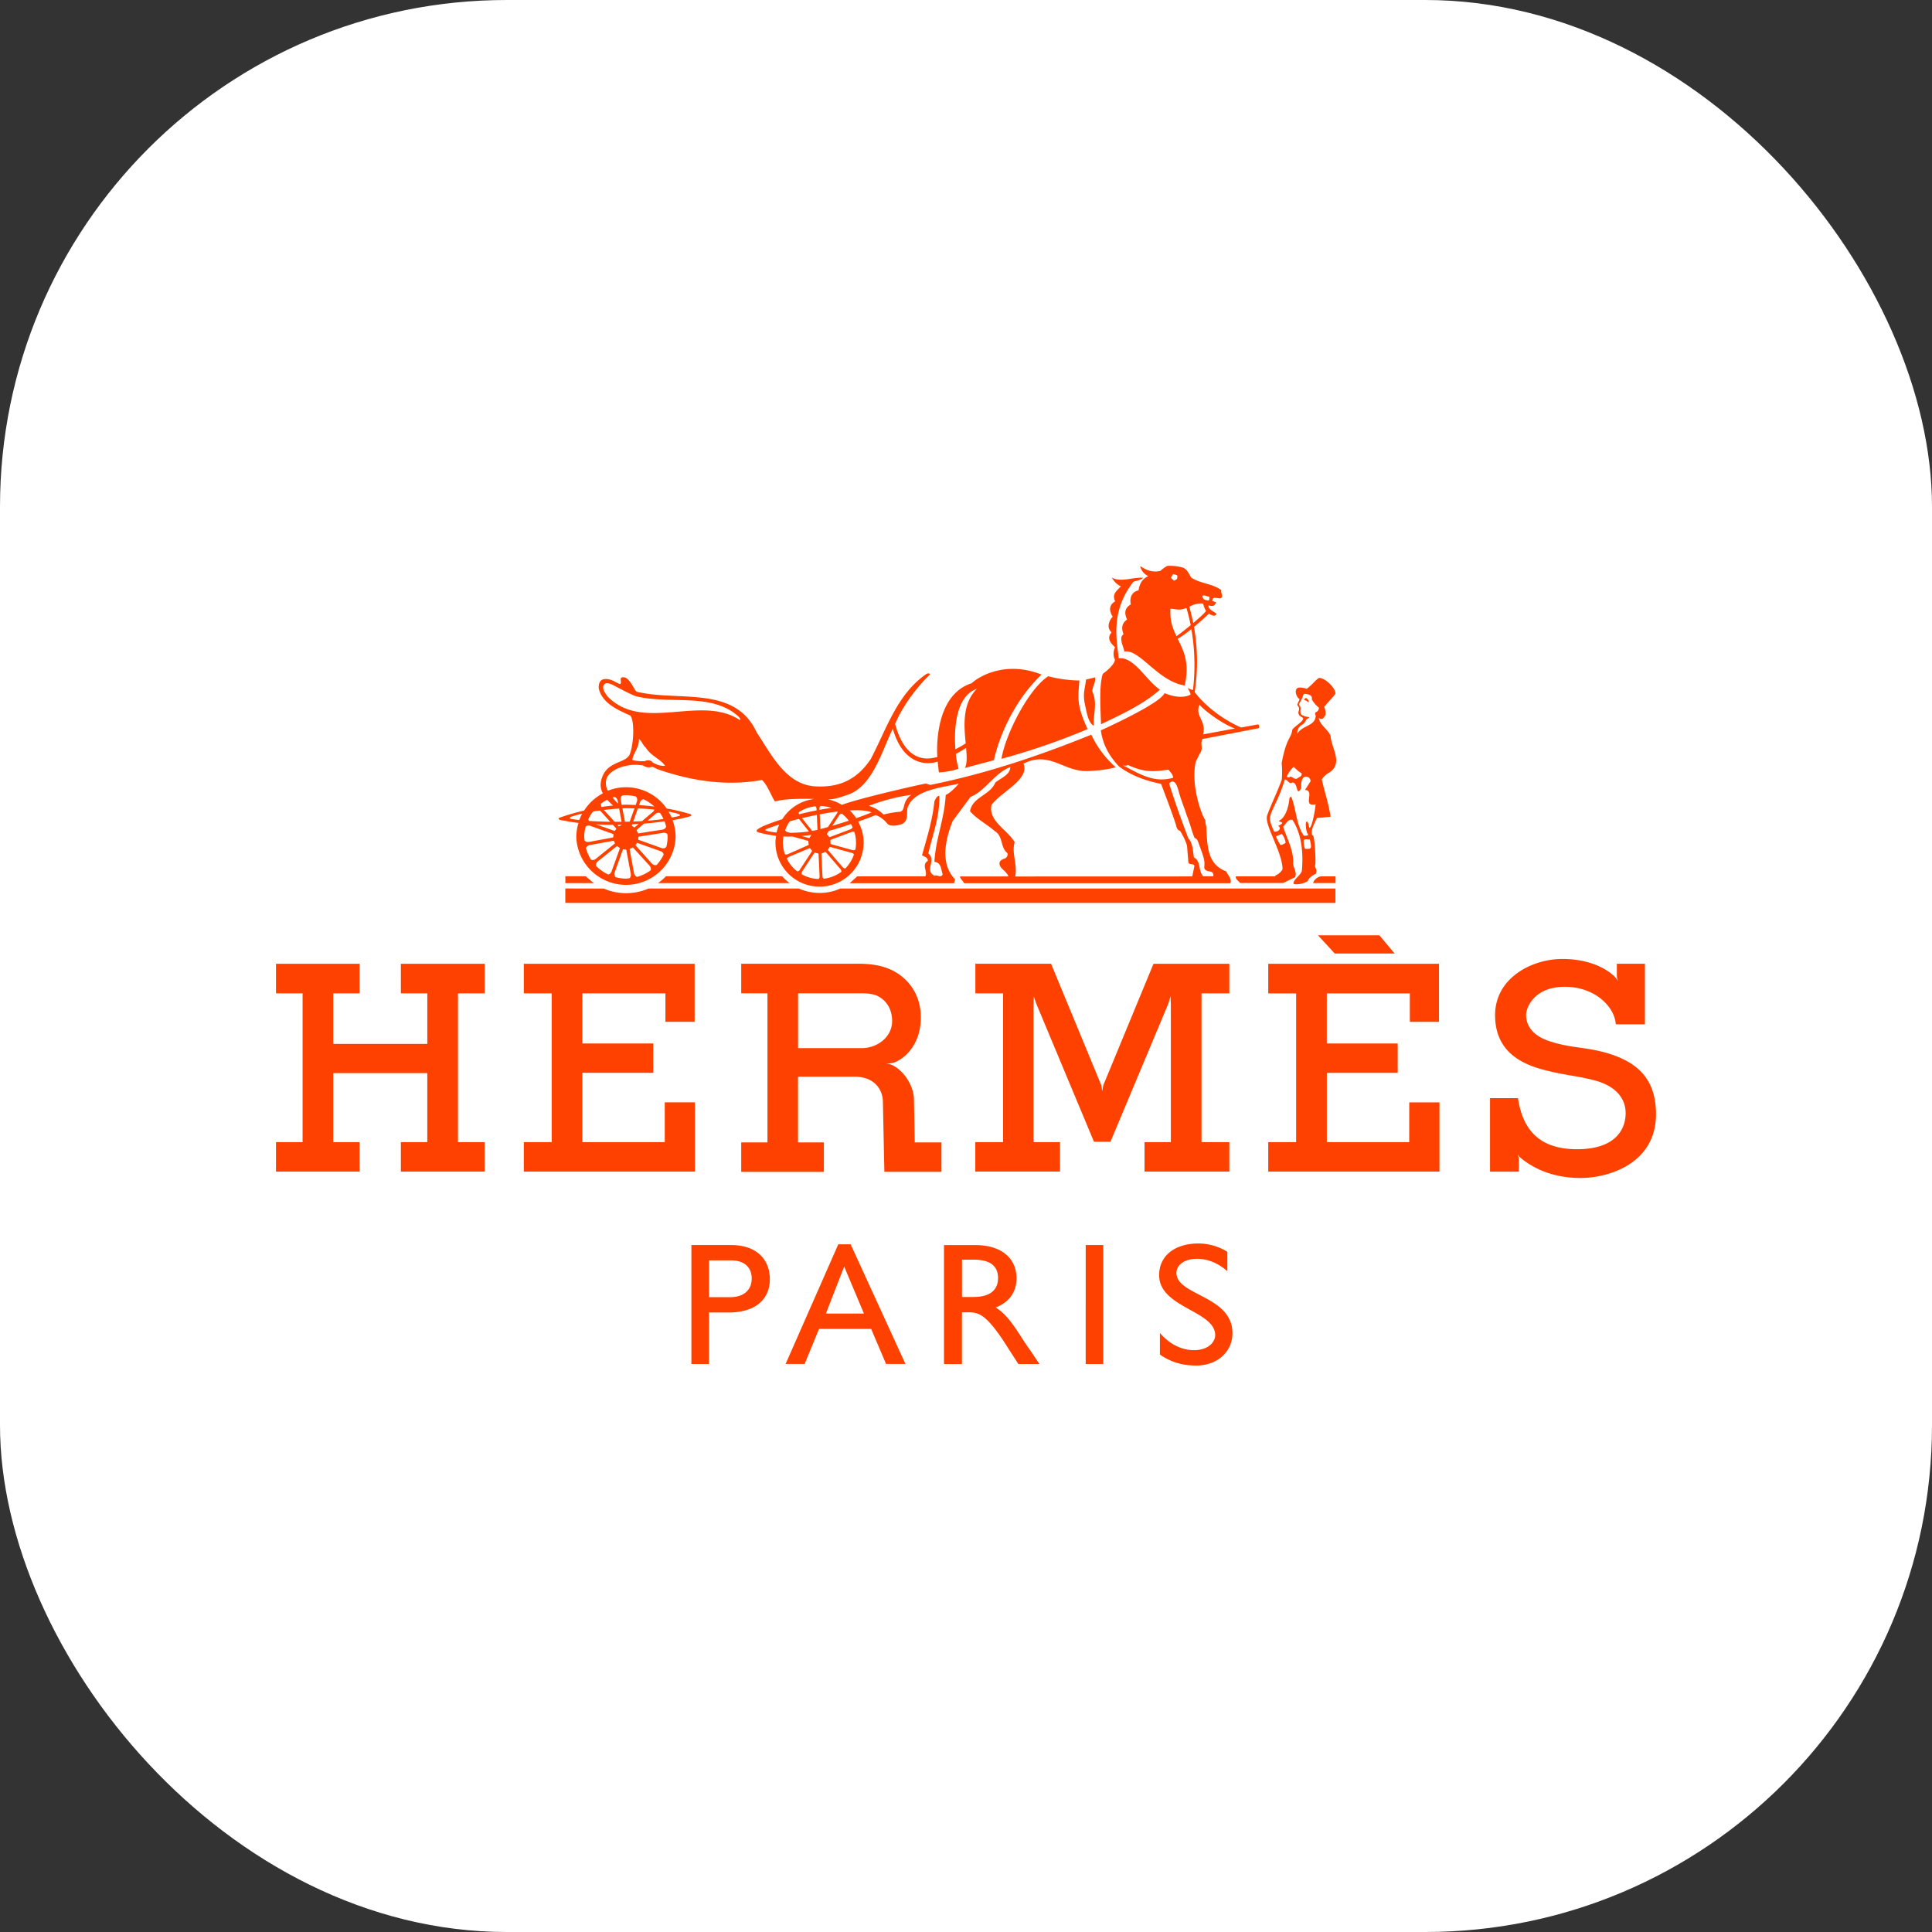 <svg width="61" height="61" viewBox="0 0 61 61" fill="none" xmlns="http://www.w3.org/2000/svg"><rect x="0" y="0" width="61" height="61" fill="#333333" stroke="none"/><rect width="61" height="61" rx="16" fill="#fff"/><g clip-path="url(#clip0_2050_8849)" fill="#FF4100"><path d="M37.145 40.191c0-.265.27-.446.647-.446.277 0 .614.088.96.392v-.613a1.748 1.748 0 00-.912-.263c-.75 0-1.242.39-1.242 1.001 0 1.03 1.77 1.118 1.77 1.894 0 .209-.21.473-.666.473-.403 0-.78-.194-1.08-.543v.682c.343.236.701.347 1.146.347.66 0 1.145-.43 1.145-1.019.003-1.195-1.768-1.183-1.768-1.905zm-2.866-.881h.556v3.756h-.556V39.31zm-4.474.002v3.755h.567v-1.632h.237c.29 0 .525.088 1.046.858l.497.773h.666l-.293-.437a6.199 6.199 0 01-.21-.307c-.302-.467-.521-.815-.878-1.041.42-.16.658-.485.658-.919 0-.649-.498-1.05-1.295-1.05h-.995zm.569.46h.363c.55 0 .768.216.775.568.004.316-.167.61-.775.61l-.001.002h-.363v-1.18zm-3.907-.484l-1.662 3.776h.6l.455-1.106h1.645l.47 1.106h.613l-1.73-3.776h-.391zm.187.702l.623 1.483h-1.201l.578-1.483zm-4.824-.68v3.756h.557V41.44h.617c.896 0 1.303-.46 1.303-1.05 0-.595-.386-1.08-1.23-1.08H21.83zm.558.485h.69c.505 0 .656.297.656.571 0 .376-.264.59-.679.59h-.667v-1.16zm28.319-6.555c-.66-.188-1.126-.145-1.797-.37-.606-.203-.726-.575-.726-.822 0-.249.268-.892 1.22-.892.953 0 1.577.63 1.612 1.185l.004-.002v.002h.916v-1.913h-.886v.417l.028.13a.49.49 0 00-.125-.164c-.002-.002-.002-.003-.002-.005-.28-.253-.816-.528-1.621-.528-.975 0-2.125.605-2.125 1.774 0 1.14.824 1.538 1.522 1.722.7.186 1.056.186 1.64.343.582.158.96.51.96 1.03 0 .492-.303 1.138-1.536 1.138-1.234 0-1.722-.665-1.865-1.618l-.01.005h-.871v2.322h.91v-.434l-.002-.003-.033-.115s.033.077.136.15l.01.012c.46.354 1.065.589 1.84.589.866 0 2.38-.444 2.38-2.017-.003-1.125-.6-1.655-1.579-1.937zm-9.095-3.71l.531.576h1.891l-.483-.576h-1.94zm-1.569.9v.935h.88v4.697h-.88v.93h5.406v-2.186h-.954l-.001 1.256h-2.601v-2.189h2.237v-.926h-2.238v-1.582h2.622v.898h.92V30.43h-5.39zm-3.906 5.632v.93h2.677v-.93h-.878v-4.698h.878v-.934H36.42l-1.585 3.835-.033.188-.031-.191-1.585-3.833h-2.39v.935h.875v4.697h-.877v.93h2.675v-.929h-.837v-4.32l.007-.286.078.228 1.824 4.366h.52l1.83-4.367.067-.23.01.259v4.35m-13.565-5.634v.934h.828v4.708h-.828V37h2.61v-.931h-.817v-2.074H27c.622.008.863.417.876.769l.046 2.234h1.803v-.928h-.844l-.024-1.348c0-.385-.258-.84-.61-1.053a.65.65 0 00-.285-.093.714.714 0 00.322-.05c.358-.158.79-.62.79-1.4 0-.577-.246-1.042-.668-1.348-.394-.285-.861-.35-1.328-.35h-3.675zm1.795.934h1.89c.196 0 .44-.006.63.09.233.119.45.373.45.789 0 .48-.44.853-.973.853v-.001h-1.997v-1.73zm-3.256 3.443h-.953v1.257h-2.602v-2.19h2.239v-.925h-2.239v-1.583h2.623v.898h.922V30.43h-5.393v.934h.88v4.698h-.88v.93h5.403m-9.285-5.628h.835v1.595h-2.97v-1.595h.832v-.934h-2.64v.934h.84v4.698h-.84v.93h2.64v-.93h-.832v-2.18h2.969v2.18h-.834v.93h2.645v-.93h-.842v-4.698h.843v-.934h-2.646m12.04-2.763h-3.673c-.012.025-.18.17-.249.215h4.155a1.333 1.333 0 01-.233-.215zm-6.847.841h24.315v-.454H26.526c-.4.19-.906.181-1.302 0h-4.748a1.78 1.78 0 01-1.414.001l-1.213-.003v.456zm24.319-.838h-.47c-.13.026-.227.136-.238.211h.707v-.211h.001zm-24.319-.003v.215h.902a3.43 3.43 0 01-.257-.215h-.646z"/><path d="M36.952 17.865a.392.392 0 00-.104.006.97.97 0 00-.209.154c-.28.059-.448-.032-.64-.15 0 0 .04.222.26.315-.194.08-.28.244-.311.45-.268.055-.278.32-.243.442-.22.13-.198.304-.12.48-.196.13-.166.321-.111.466-.164.1 0 .38.026.545.472-.098 1.06.943 1.907 1.071.159-.743-.04-1.106-.224-1.473.138-.08.287-.191.432-.307a6.59 6.59 0 01.05 1.93c-.006-.007-.012-.011-.015-.018-.054 0-.107-.036-.15-.053.01.026.106.18.087.209 0 0-.274.181-.818-.047-.145.34-2.011 1.174-2.011 1.174.069.515.314.858.567 1.137.4.297.828.449 1.334.554.106.274.448 1.186.48 1.333.034.146.116.147.116.147.048.065.208.356.225.495l.04.492c.017.113.165.028.192.124l-.068.331-5.59.002c.077-.392-.122-.735-.018-1.083-.225-.392-.835-.661-.732-1.175.297-.41 1.219-.81 1.01-1.304.838-.425 1.28.284 2.074.232.276-.015.585-.045.838-.12a3.165 3.165 0 01-.77-1.027c-1.664.67-3.28 1.22-5.084 1.586l-.14-.044c-.136.02-2.123.468-2.65.673a1.382 1.382 0 00-.447-.173h.045c.169 0 .427-.09.61-.154.771-.281 1.055-1.38 1.4-2.078.304 1.086 1.007 1.175 1.415 1.04l.038.34s.357-.012.624-.12a2.158 2.158 0 01-.088-.463c.162-.084.25-.146.324-.189.022.258.038.5-.04.632l.918-.245c.177-.793.657-1.897 1.505-2.703-1.139-.453-1.991.066-2.208.273-1.072.342-1.115 1.82-1.083 2.33-.185.036-.964.306-1.333-1.043.215-.518.623-1.094 1.08-1.543.04-.033-.007-.085-.098-.032-.92.632-1.257 1.743-1.751 2.681-.388.583-.911.898-1.696.865-.98-.015-1.454-1.037-1.903-1.7-.688-1.508-2.469-.967-3.792-1.29-.074-.037-.22-.473-.432-.457-.15.011-.009.166-.095.218-.166-.07-.306-.191-.514-.156-.13.026-.166.165-.157.287.105.479.619.689 1.002.863.147.22.091.979-.031 1.24-.158.29-.778.186-.903.852a.561.561 0 00.062.362 1.577 1.577 0 00-.592.543 7.367 7.367 0 00-.761.22c-.063.023-.062.06.02.078.184.038.373.07.564.094-.044.142-.067.29-.07.44a1.57 1.57 0 003.138 0 1.56 1.56 0 00-.098-.527c.18-.032.359-.069.533-.117.082-.023.078-.06.014-.08a6.612 6.612 0 00-.733-.173 1.567 1.567 0 00-1.284-.672 1.54 1.54 0 00-.568.11c-.003 0-.005-.004-.007-.006a.477.477 0 01-.02-.424c.16-.26.515-.361.806-.386.098-.005.332.006.358.034.056.045.154.062.259.025.1.038.125.067.239.103 1 .34 2.107.52 3.226.315.175.166.272.457.395.658.032.05.071-.038.622-.057.195-.008.434-.006.642-.001-.43.049-.799.29-1.018.639-.345.11-.61.214-.71.275-.123.073-.145.115 0 .152.175.047.346.076.515.097-.01.07-.02.14-.02.213a1.392 1.392 0 002.784 0c0-.24-.066-.463-.173-.66.176-.063.36-.132.555-.208a.844.844 0 01.364.271c.089.1.288.061.407.032.193-.05.222-.203.22-.378 0-.08.005-.158.043-.221.225-.514 1.126-.582 1.588-.696 0 0-.242.291-.413.355-.035.75-.322 1.402-.356 2.117.218.009.209.253.261.392-.06.131-.166 0-.261.044-.331-.183.078-.478-.193-.705.14-.6.367-1.184.348-1.82-.086.009-.12.104-.155.174-.061.601-.236 1.15-.392 1.708.069.034.191.069.183.173-.21.131.008.341-.079.49h-2.15l-.238.216h3.296l.032-.122c-.486-.505-.303-1.263-.078-1.838l.566-.766c.47-.183.758-.757 1.255-.94 0 .244-.306.349-.471.488-.173.409-.723.452-.8.905.208.244.52.401.782.628.27.166.173.514.391.688.036.052 0 .13-.061.174-.23.055-.223.21-.084.339.088.082.189.189.177.23h-1.521c0 .069.062.095.129.214h8.404c.064-.119-.074-.26-.133-.376-.593-.224-.59-.785-.625-1.404.006-.025-.033-.084-.027-.212-.088-.083-.48-1.076-.302-1.853l.13-.256c.121-.175-.008-.268.078-.451l1.772-.342c.032-.016.023-.089-.01-.122l-.538.1c-.428-.18-1.055-.577-1.468-1.117a6.355 6.355 0 00-.022-2.058c.259-.215.47-.419.47-.419.178.108.217.057.241 0-.028-.034-.292-.146-.249-.26.168.043.205-.009.23-.102l-.117-.042h-.004l.02-.063c.034-.07.19-.003.251-.02.106-.065-.012-.163.024-.25-.247-.208-.691-.214-.96-.408-.083-.155-.117-.22-.205-.284-.067-.047-.304-.08-.448-.082zm.104.27c.04 0 .091.02.108.032.02.015.003.08.002.1 0 .022-.096.067-.096.067s-.09-.07-.089-.09l-.005-.002a.848.848 0 01.052-.104.092.092 0 01.028-.004zm.939.666c.045-.006.135.029.175.04.026.005.017.062.004.112-.066.014-.169-.021-.183-.056-.019-.038-.045-.077-.008-.094a.053.053 0 01.012-.002zm-.096.252a.317.317 0 01.092.01.583.583 0 00.086.221c0 .034-.187.205-.402.387-.053-.263-.107-.443-.12-.515a.748.748 0 01.344-.103zm-.44.141s.067.206.135.543a6.94 6.94 0 01-.448.349c-.118-.24-.215-.495-.19-.866.115-.002.282.074.502-.026zm-18.287 2.378c.062.002.133.034.183.056.066.035.587.316.73.356 1.054.262 2.386-.126 3.222.632.041.038.072.075.063.127-1.227-.836-3.075.4-4.19-.758-.078-.105-.193-.265-.104-.374.024-.03.059-.04.096-.04zm11.671.176c-.466.468-.407 1.169-.352 1.72-.108.078-.24.142-.326.19-.05-.675.022-1.683.678-1.91zm7.03.506c.228.248.77.624 1.118.747l-1.005.186c.114-.426-.274-.589-.112-.933zm-17.7 1.081c.088.053.121.192.217.27.157.262.453.349.61.575a.527.527 0 01-.158-.012c-.102-.02-.142-.05-.228-.088-.046-.074-.16-.098-.25-.05-.07.012-.269.002-.4-.033.025-.21.227-.41.208-.662zm15.436.817c.57.262.858.202 1.285.15.06.078.144.151.144.255-.522.149-.928-.043-1.399-.297l.002-.001c-.36-.18-.137-.03-.032-.107zm1.416.524c.076.001.14.106.198.341.08.277.177.506.25.737.097.232.171.54.245.704 0 0 .066.012.103.1.183.511.23.593.2.837.044.191.313.035.288.271h-.57l.25-.002c-.172-.183-.05-.455-.295-.595-.034-.276-.049-.472-.177-.604-.1-.275-.394-1.04-.603-1.73.04-.04.077-.06.111-.06zm-8.255.42c-.308.223-.163.484-.354.537-.07-.01-.457.06-.518.088a1.046 1.046 0 00-.465-.277 5.85 5.85 0 011.337-.348zm-9.023.01h.013c.11 0 .215.017.317.042v.001c.023.017.055.085.036.148l-.043.12c-.117-.005-.233-.011-.35-.01-.03 0-.058.006-.09.006l-.029-.161c-.011-.075.024-.123.05-.135.033-.003.063-.01.096-.01zm-.344.056c.028.003.082.046.097.11l.018.103a1.55 1.55 0 01-.177-.194l.062-.02zm.917.075l.005.001c.123.059.236.135.335.227a6.516 6.516 0 00-.483-.044l.032-.092c.026-.067.081-.093.111-.092zm-1.147.013c.055.062.117.124.185.184a5.729 5.729 0 00-.365.045c-.025-.05-.026-.095-.012-.111.06-.045.124-.083.192-.118zm6.693.194h.009l.014.001h-.028l.005-.001zm.044.003c.12.003.235.026.342.062a8.127 8.127 0 00-.379.06v-.045c-.002-.026.017-.073.037-.078zm-.17.01h.003c.019.008.037.049.037.073l.003.056c-.19.037-.375.078-.553.123-.012-.023-.017-.051-.008-.064.152-.103.329-.166.518-.187zm-6.016.06c.105 0 .206.003.309.006l-.15.418h-.002l-.147.005h-.002l-.08-.423c.026-.001.048-.004.072-.006zm.416.008c.18.007.356.019.52.035-.008.022-.015.045-.033.063h-.001l-.355.302c-.091.006-.184.01-.277.014l.146-.414zm-.592.004l.078.417a6.692 6.692 0 01-.22 0l-.34-.373c.157-.018.316-.033.482-.044zm7.441.053c.225-.003.407.017.527.067-.066.031-.243.1-.481.183a1.366 1.366 0 00-.207-.244l.161-.006zm-8.044.009l.322.355a11.095 11.095 0 01-.67-.027c-.016-.023-.025-.044-.02-.057.04-.086.09-.165.147-.24a4.9 4.9 0 01.221-.031zm7.5.032a.165.165 0 01-.017.055l-.286.434a4.933 4.933 0 01-.24.065l-.021-.465c.193-.037.382-.068.563-.09zm-5.34.001c.12.023.228.047.32.075l.001.002c.05.015.067.048.004.065-.066.018-.146.031-.222.047-.028-.067-.066-.128-.102-.189zm-.315.037c.028-.001.049.008.057.017.04.057.072.118.102.18a7.44 7.44 0 01-.503.055l.25-.215a.165.165 0 01.094-.037zm5.78.027h.009c.082.065.157.14.22.224-.17.056-.347.11-.522.164l.228-.347a.103.103 0 01.065-.04zm-8.189.002a1.666 1.666 0 00-.09.2c-.091-.01-.184-.02-.26-.035-.064-.012-.048-.048 0-.066.099-.035.218-.068.35-.1zm7.41.039l.02.471a2.76 2.76 0 01-.168.035l-.32-.402c.154-.038.311-.073.468-.104zm-.566.126l.315.398-.014.003a5.294 5.294 0 01-.578.039l-.095-.025v.002c-.025-.008-.063-.042-.061-.063.036-.099.082-.191.142-.275.094-.027.193-.054.29-.08zm-4.244.076c.02.054.036.109.05.165 0 .031-.043.084-.108.097l-.764.12a.02.02 0 01-.014-.003.02.02 0 01-.009-.01.403.403 0 00-.032-.077c-.006-.008-.003-.016.004-.024l.227-.195a9.08 9.08 0 00.646-.073zm-.819.087l-.12.1c-.006.007-.017.01-.024.003a.295.295 0 00-.057-.04c-.01-.006-.012-.013-.008-.024l.01-.03.2-.01zm6.705 0a.79.79 0 01.052.095c0 .022-.035.057-.058.066l.044-.015-.709.267c-.007.003-.018-.006-.023-.013a.712.712 0 00-.05-.061c-.009-.007-.015-.025-.012-.032l.062-.093c.216-.057.448-.13.694-.214zm-8.047.01c.177.01.355.014.532.014l.097.107c.007.007.01.021.004.029-.016.019-.022.024-.034.048-.005.009-.016.01-.026.006l-.573-.205zm5.784.004a1.567 1.567 0 00-.085.253 1.776 1.776 0 01-.316-.053v-.001c-.061-.02-.047-.037-.01-.053.125-.05.265-.098.411-.146zm-4.97.008c-.002.004 0 .008-.005.01a.389.389 0 00-.075.037c-.009.006-.018.002-.024-.005l-.036-.04c.047-.001.094 0 .14-.002zm-1.058.027c.02-.002.04 0 .06.007l.72.258c.01.002.018.011.016.02a.419.419 0 00-.008.072c0 .01-.007.016-.016.019l-.754.14c-.075.011-.127-.025-.137-.05-.004-.038-.011-.073-.011-.111 0-.11.016-.215.043-.317.01-.016.045-.035.087-.038zm8.338.193c.024-.001.052.003.064.015a1.156 1.156 0 01.029.549c-.013.018-.063.025-.088.018l-.684-.19c-.008-.001-.013-.015-.013-.024v-.044a.04.04 0 01-.002-.004v-.011l-.002-.004v-.017c-.003-.01.002-.029.01-.033l.665-.25a.083.083 0 01.021-.005zm-.874.01l-.003.004c-.003.006-.02.007-.028.004l.03-.008zm-5.085.024c.068-.004.11.029.117.053.002.025.006.051.006.076 0 .11-.015.215-.041.317h-.002c-.01.024-.075.06-.143.038l-.729-.261c-.008-.003-.016-.013-.014-.022.003-.024.006-.036.006-.062 0-.01.01-.015.018-.018l.769-.12a.23.23 0 01.013-.001zm4.657.066c-.001.005 0 .009-.003.013a.602.602 0 00-.04.067c-.004.009-.02.02-.029.019l-.23-.063c.098-.01.198-.018.302-.036zm-.874.05c.093.006.189.005.286.003l.49.135c.006.002.01.016.01.024 0 .02.005.07.01.092 0 .008-.007.016-.015.02l-.653.288c-.024.01-.07.009-.085-.007a1.15 1.15 0 01-.064-.363c0-.066.008-.129.018-.19l.003-.001zm-5.374.137a.02.02 0 01.023.012c.007.021.01.031.024.054.005.009.002.017-.006.025l-.598.482c-.064.049-.134.037-.15.018a1.37 1.37 0 01-.155-.355c.003-.028.046-.085.111-.1l.751-.136zm.751.066c.005 0 .01 0 .014.003l.732.26c.076.03.096.09.09.113-.058.116-.13.224-.218.32h-.002c-.024.014-.098.009-.146-.04l-.51-.57c-.007-.007-.01-.02-.003-.028a.241.241 0 00.034-.05.014.014 0 01.01-.008zm-.633.101c.004 0 .008.001.012.005a.395.395 0 00.068.048c.01.005.012.014.007.025l-.259.72c-.028.073-.086.101-.112.096a1.346 1.346 0 01-.375-.265c-.013-.022-.003-.1.05-.144l.596-.477a.018.018 0 01.012-.008zm6.724.026a.01.01 0 01.004 0l.688.19c.022.006.057.03.064.05a1.179 1.179 0 01-.269.437c-.019.012-.066-.013-.083-.032l-.465-.541c-.007-.005-.002-.02.003-.027a.496.496 0 00.034-.058.042.042 0 01.024-.019zm-6.231.019c.007-.001.013.003.018.008l.515.566c.05.06.049.128.032.148a1.328 1.328 0 01-.423.205c-.028-.004-.081-.047-.097-.11l-.139-.753c-.003-.01.002-.022.011-.026a.342.342 0 00.083-.038zm5.59.02a.043.043 0 01.018.014c.012.014.028.035.044.05.007.007.015.025.01.032l-.391.598c-.014.021-.057.043-.077.037a1.143 1.143 0 01-.322-.391h-.001c0-.022.035-.054.057-.064l.656-.274a.009.009 0 01.006-.001zm-5.883.035l.004.001a.366.366 0 00.072.007c.01 0 .016.008.018.018l.14.755c.012.073-.02.12-.046.136-.035.002-.07.01-.107.01a1.25 1.25 0 01-.321-.045h-.001c-.024-.015-.057-.079-.037-.143l.261-.724c.002-.008.01-.015.018-.015zm6.375.087c.007 0 .013 0 .016.003l.468.542c.015.02.031.063.02.081v.001a1.14 1.14 0 01-.553.216c-.02-.006-.038-.047-.04-.073l-.033-.711c-.001-.008.012-.016.02-.019a.732.732 0 00.085-.037.04.04 0 01.017-.003zm-.335.022a.044.044 0 01.02.001.665.665 0 00.076.018c.009 0 .026.013.026.021l.034.714c.002.026-.02.07-.04.076a1.15 1.15 0 01-.52-.146c-.014-.017-.01-.064.005-.085l.39-.594a.01.01 0 01.009-.005zm-5.026.425h.002l-.002.003h-.001l.001-.003zm4.535.211l.005.002-.002.002v-.002c-.002 0-.003-.002-.003-.002z"/><path d="M36.623 21.776c-.455-.313-.807-1.041-1.303-.992-.048-.537-.282-1.448.46-2.41.095-.043.252-.06.312-.13-.303-.032-.702.155-.99-.009 0 0 .133.234.288.27-.102.138-.3.237-.18.48-.247.146-.154.367-.077.485-.124.128-.2.357-.035.497-.202.216.049.4.107.473-.102.217-.003.384-.003.384-.004.156-.282.379-.383.451-.12.366-.073 1.103-.055 1.591.675-.323 1.338-.63 1.859-1.09zm-5.003 2.182a21.383 21.383 0 002.72-.938c-.373-.795-.291-1.025-.26-1.534 0 0-.454.006-.983-.134-.626.404-1.357 1.85-1.477 2.606zm2.916-1.042c-.027-.372.126-.688-.047-1.086.001-.164.116-.29.085-.442l-.282.068c-.043.314-.095.417-.052.712.074.338.112.645.295.749zm6.671-.866c-.027.021-.035.052-.014.056.04.008.063.022.11.065.025.012.019-.027.012-.048-.025-.06-.078-.098-.107-.074h-.001z"/><path d="M41.649 21.404c-.11.06-.183.184-.385.34-.006.008-.243-.082-.314-.006-.07.057-.045.24.082.34-.015.048-.03.066-.056.125-.014.029-.021.06-.003.078.042.038.057.096.027.186-.031.096.076.167.114.181.006.002.02.015.032.031.014.106-.347.297-.347.379-.028.248-.182.224-.333 1.04.02.197.017.371.003.527-.185.488-.335.769-.46 1.121-.104.29.477 1.131.486 1.704-.127.19-.226.163-.235.22h-1.242c-.015.084.083.146.14.21h1.355l.379-.184c.067-.164-.068-.31-.063-.442.023-.395-.199-.789-.315-1.15.076-.08.17-.265.295-.216.29.452.345 1.028.296 1.603-.03.142-.271.272-.264.406.005.047.321.026.453-.085.023-.093.194-.207.249-.22.06-.173-.034-.168-.019-.272.03-.073-.01-.856-.065-.94-.02-.013-.027-.013-.028-.011-.061-.155.087-.393.146-.54l.433-.04c-.051-.385-.189-.785-.276-1.18a.66.66 0 01.237-.217c.456-.301.054-.787.04-1.162-.078-.194-.346-.346-.37-.56.055.042.097.024.109.027.13-.09.124-.218.06-.38.197-.237.319-.345.356-.42-.013-.197-.33-.493-.517-.493zm-.482.503c.317.013.245.154.254.179a.885.885 0 00.223.26c-.019.192-.17.08-.102.254-.018.332-.413.29-.581.564-.017-.27.22-.27.246-.38.017-.014.032-.054.041-.068.191-.123.06-.034-.13-.135-.063-.031-.064-.09-.056-.175.011-.104-.032-.124-.048-.157-.007-.014.023-.066.048-.101.044-.067.084-.207.105-.241zm-.32 2.305v.001c.086.078.176.175.242.191.046.114-.094.13-.144.184-.118.018-.163-.107-.232-.05-.016.012-.086-.003-.085-.017a.923.923 0 01.218-.31zm.378.31c.091-.003.148.056.155.145l-.176.275c.334.013-.108.551.334.453-.015.202-.122.768-.2.74-.06-.314-.11-.184-.11-.092.012.122.01.221.082.32-.024.025-.114.022-.14.028-.25-.357-.24-.845-.4-1.233-.028-.002-.06.03-.06.059-.019.234-.11.57-.302.682-.12.07.264.028-.05.176.12.08.01.188-.122.188a1.677 1.677 0 01-.137-.358c-.043-.23.262-.589.465-1.289.083-.029.126.163.245.09.183.004.106.481.276.178-.004-.134-.007-.285.099-.356a.205.205 0 01.04-.005zm-.755 1.809c.057.063.113.18.12.283-.04.022-.096.061-.16.066a1.504 1.504 0 01-.144-.274l.184-.075zm.764.171c.045-.002.093.01.123.006.058.272.072.309-.154.29v-.001a.557.557 0 01-.04-.27.107.107 0 01.072-.025z"/></g><defs><clipPath id="clip0_2050_8849"><path fill="#fff" transform="translate(8.714 17.864)" d="M0 0h43.571v25.251H0z"/></clipPath></defs></svg>